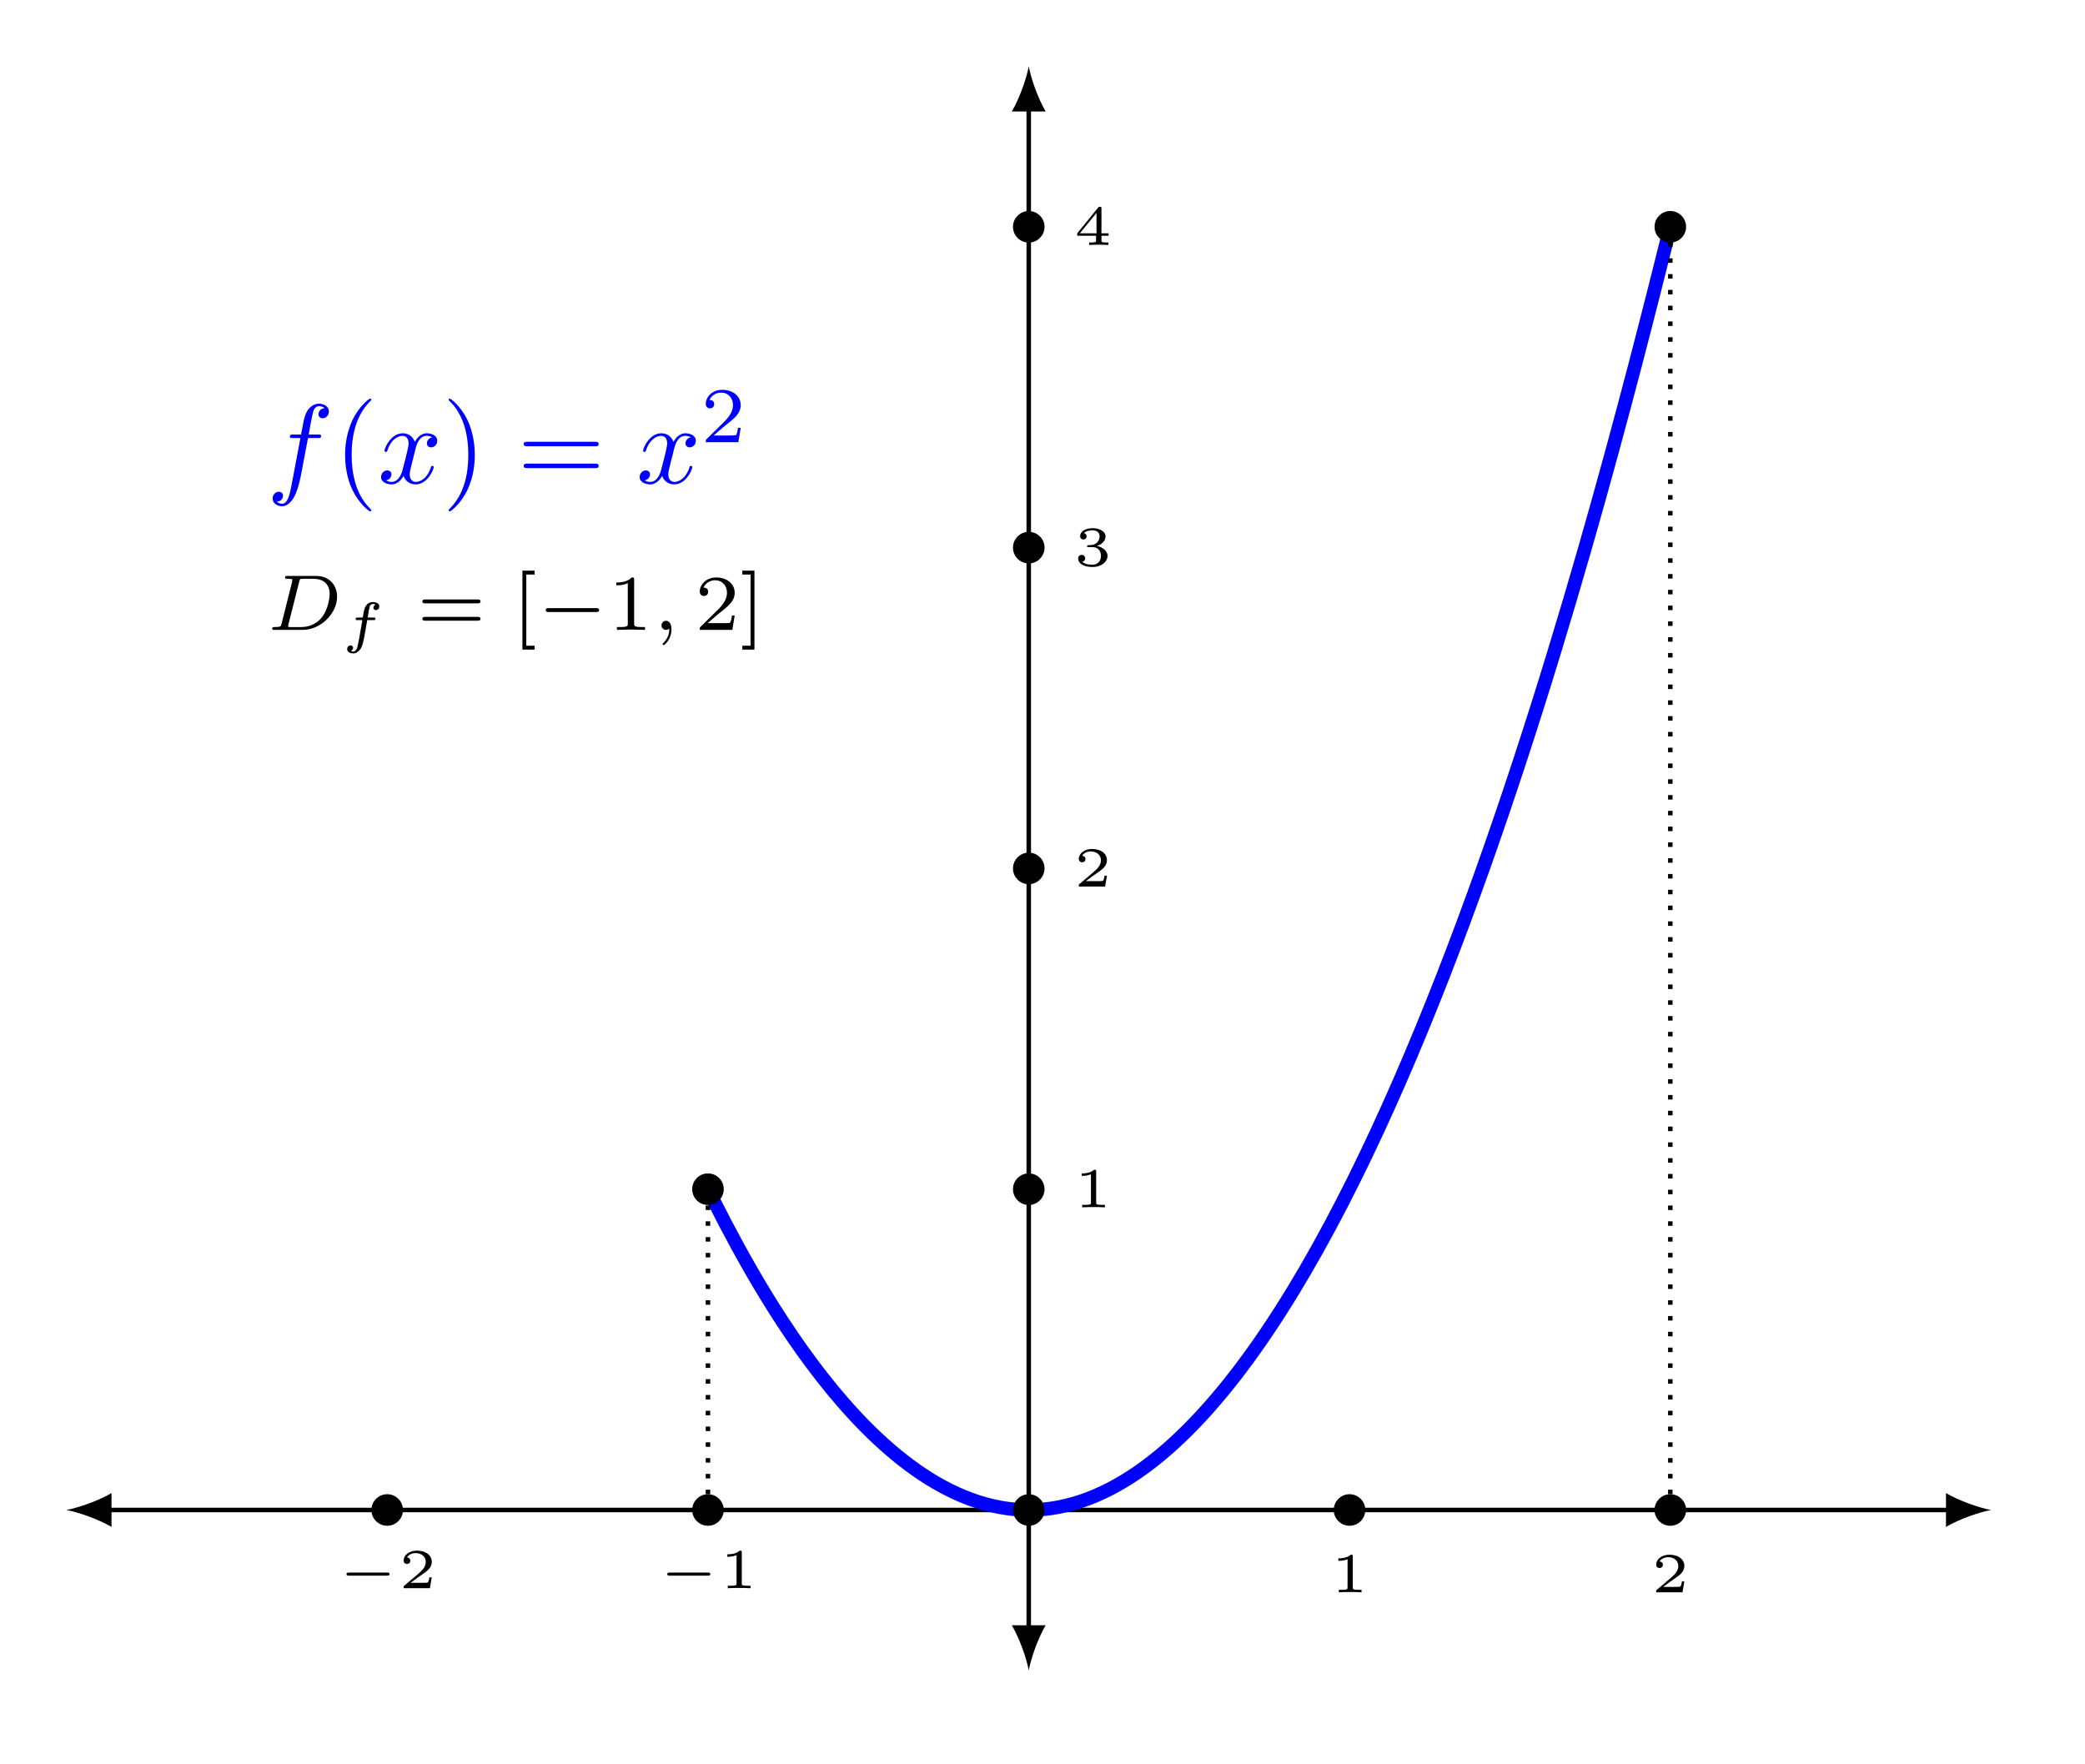 <?xml version="1.0" encoding="UTF-8"?>
<svg version="1.1" viewBox="0 0 368.5 311.81" xmlns="http://www.w3.org/2000/svg" xmlns:xlink="http://www.w3.org/1999/xlink">
<defs>
<symbol id="e" overflow="visible">
<path d="m8.766-2.219c0.172 0 0.438 0 0.438-0.281 0-0.266-0.266-0.266-0.438-0.266h-6.734c-0.172 0-0.438 0-0.438 0.266 0 0.281 0.266 0.281 0.438 0.281z"/>
</symbol>
<symbol id="b" overflow="visible">
<path d="m5.875-1.922h-0.422c-0.031 0.188-0.125 0.812-0.297 0.906-0.078 0.062-0.906 0.062-1.062 0.062h-1.953c0.656-0.5 1.391-1.047 2-1.453 0.891-0.609 1.734-1.188 1.734-2.25 0-1.281-1.203-1.984-2.641-1.984-1.344 0-2.328 0.781-2.328 1.75 0 0.531 0.438 0.609 0.578 0.609 0.266 0 0.594-0.172 0.594-0.578 0-0.359-0.266-0.562-0.578-0.594 0.281-0.453 0.859-0.75 1.531-0.75 0.969 0 1.781 0.578 1.781 1.562 0 0.828-0.578 1.469-1.359 2.125l-2.422 2.062c-0.109 0.078-0.109 0.078-0.125 0.156v0.297h4.641z"/>
</symbol>
<symbol id="a" overflow="visible">
<path d="m3.969-6.344c0-0.297-0.031-0.297-0.359-0.297-0.703 0.641-1.812 0.641-2.016 0.641h-0.172v0.438h0.172c0.234 0 0.875-0.031 1.453-0.281v4.984c0 0.312 0 0.422-1.047 0.422h-0.5v0.438c0.547-0.047 1.438-0.047 2.016-0.047s1.453 0 2 0.047v-0.438h-0.484c-1.062 0-1.062-0.109-1.062-0.422z"/>
</symbol>
<symbol id="s" overflow="visible">
<path d="m3.297-3.297c0.906 0 1.516 0.562 1.516 1.547 0 1.016-0.625 1.562-1.516 1.562-0.109 0-1.297 0-1.797-0.516 0.406-0.062 0.531-0.375 0.531-0.609 0-0.375-0.281-0.609-0.609-0.609s-0.625 0.203-0.625 0.625c0 1.031 1.172 1.516 2.531 1.516 1.641 0 2.656-0.984 2.656-1.953 0-0.812-0.734-1.516-1.875-1.781 1.203-0.375 1.516-1.141 1.516-1.703 0-0.812-1.016-1.422-2.266-1.422-1.219 0-2.219 0.516-2.219 1.422 0 0.469 0.391 0.578 0.578 0.578 0.281 0 0.562-0.203 0.562-0.562 0-0.234-0.125-0.516-0.484-0.562 0.438-0.469 1.328-0.5 1.531-0.5 0.734 0 1.25 0.375 1.25 1.047 0 0.578-0.375 1.484-1.422 1.547-0.281 0.016-0.328 0.016-0.578 0.031-0.109 0.016-0.219 0.016-0.219 0.172 0 0.172 0.094 0.172 0.266 0.172z"/>
</symbol>
<symbol id="r" overflow="visible">
<path d="m6.156-1.625v-0.438h-1.25v-4.391c0-0.234-0.016-0.297-0.266-0.297-0.203 0-0.219 0.016-0.328 0.156l-3.688 4.531v0.438h3.328v0.781c0 0.312 0 0.406-0.875 0.406h-0.344v0.438c0.469-0.016 1.109-0.047 1.688-0.047s1.219 0.031 1.703 0.047v-0.438h-0.359c-0.859 0-0.859-0.094-0.859-0.406v-0.781zm-2.125-4.047v3.609h-2.938z"/>
</symbol>
<symbol id="q" overflow="visible">
<path d="m7.312-7.969h1.719c0.391 0 0.594 0 0.594-0.391 0-0.234-0.203-0.234-0.547-0.234h-1.641l0.406-2.266c0.078-0.422 0.359-1.828 0.484-2.062 0.172-0.391 0.516-0.688 0.938-0.688 0.078 0 0.594 0 0.969 0.359-0.875 0.078-1.078 0.781-1.078 1.078 0 0.453 0.359 0.703 0.75 0.703 0.516 0 1.094-0.438 1.094-1.203 0-0.922-0.922-1.375-1.734-1.375-0.672 0-1.938 0.359-2.531 2.328-0.125 0.422-0.188 0.625-0.656 3.125h-1.375c-0.375 0-0.594 0-0.594 0.391 0 0.234 0.172 0.234 0.547 0.234h1.312l-1.484 7.875c-0.359 1.922-0.703 3.734-1.734 3.734-0.078 0-0.578 0-0.953-0.359 0.906-0.047 1.094-0.766 1.094-1.062 0-0.469-0.359-0.703-0.734-0.703-0.516 0-1.094 0.438-1.094 1.188 0 0.906 0.875 1.375 1.688 1.375 1.094 0 1.891-1.172 2.25-1.922 0.641-1.266 1.094-3.672 1.109-3.812z"/>
</symbol>
<symbol id="d" overflow="visible">
<path d="m6.656-6.016c0.109-0.516 0.578-2.344 1.969-2.344 0.094 0 0.578 0 1 0.25-0.562 0.094-0.953 0.594-0.953 1.078 0 0.312 0.219 0.703 0.75 0.703 0.438 0 1.078-0.359 1.078-1.156 0-1.047-1.172-1.328-1.859-1.328-1.156 0-1.844 1.062-2.094 1.516-0.484-1.312-1.562-1.516-2.141-1.516-2.078 0-3.219 2.578-3.219 3.078 0 0.203 0.203 0.203 0.25 0.203 0.156 0 0.219-0.047 0.25-0.219 0.688-2.125 2-2.609 2.672-2.609 0.375 0 1.078 0.172 1.078 1.328 0 0.609-0.344 1.953-1.078 4.734-0.312 1.234-1.016 2.078-1.891 2.078-0.125 0-0.578 0-1-0.266 0.5-0.094 0.938-0.516 0.938-1.062s-0.438-0.703-0.734-0.703c-0.594 0-1.094 0.516-1.094 1.156 0 0.922 1 1.312 1.875 1.312 1.312 0 2.031-1.391 2.094-1.516 0.234 0.734 0.953 1.516 2.141 1.516 2.062 0 3.188-2.562 3.188-3.062 0-0.203-0.172-0.203-0.234-0.203-0.172 0-0.219 0.078-0.25 0.219-0.672 2.125-2.016 2.609-2.656 2.609-0.781 0-1.094-0.641-1.094-1.312 0-0.438 0.109-0.875 0.328-1.75z"/>
</symbol>
<symbol id="p" overflow="visible">
<path d="m6.594 4.781c0-0.062 0-0.094-0.344-0.438-2.484-2.516-3.125-6.281-3.125-9.328 0-3.469 0.766-6.922 3.203-9.422 0.266-0.234 0.266-0.281 0.266-0.328 0-0.141-0.078-0.203-0.203-0.203-0.188 0-1.984 1.344-3.156 3.875-1.016 2.203-1.266 4.406-1.266 6.078 0 1.562 0.219 3.969 1.312 6.219 1.203 2.453 2.922 3.75 3.109 3.75 0.125 0 0.203-0.062 0.203-0.203z"/>
</symbol>
<symbol id="o" overflow="visible">
<path d="m5.75-4.984c0-1.547-0.219-3.953-1.312-6.219-1.188-2.438-2.906-3.734-3.109-3.734-0.109 0-0.188 0.078-0.188 0.203 0 0.047 0 0.094 0.375 0.453 1.953 1.969 3.094 5.141 3.094 9.297 0 3.406-0.75 6.922-3.219 9.422-0.25 0.25-0.25 0.281-0.25 0.344 0 0.125 0.078 0.203 0.188 0.203 0.203 0 2-1.359 3.172-3.891 1.016-2.188 1.25-4.406 1.25-6.078z"/>
</symbol>
<symbol id="n" overflow="visible">
<path d="m13.688-6.516c0.297 0 0.672 0 0.672-0.391 0-0.406-0.375-0.406-0.656-0.406h-11.938c-0.266 0-0.656 0-0.656 0.406 0 0.391 0.391 0.391 0.688 0.391zm0.016 3.859c0.281 0 0.656 0 0.656-0.391 0-0.406-0.375-0.406-0.672-0.406h-11.891c-0.297 0-0.688 0-0.688 0.406 0 0.391 0.391 0.391 0.656 0.391z"/>
</symbol>
<symbol id="c" overflow="visible">
<path d="m7.047-2.547h-0.469c-0.047 0.312-0.188 1.141-0.375 1.281-0.109 0.078-1.188 0.078-1.375 0.078h-2.562c1.453-1.297 1.953-1.688 2.781-2.344 1.031-0.828 2-1.688 2-3.016 0-1.688-1.484-2.719-3.266-2.719-1.734 0-2.906 1.219-2.906 2.5 0 0.703 0.609 0.781 0.75 0.781 0.328 0 0.734-0.234 0.734-0.734 0-0.266-0.094-0.75-0.828-0.75 0.438-0.984 1.391-1.297 2.047-1.297 1.391 0 2.109 1.094 2.109 2.219 0 1.219-0.859 2.172-1.312 2.688l-3.359 3.312c-0.141 0.125-0.141 0.156-0.141 0.547h5.75z"/>
</symbol>
<symbol id="m" overflow="visible">
<path d="m10.719-4.688c0.203 0 0.531 0 0.531-0.344s-0.344-0.344-0.516-0.344h-9.234c-0.188 0-0.516 0-0.516 0.344s0.312 0.344 0.516 0.344zm0.016 3.062c0.172 0 0.516 0 0.516-0.328 0-0.344-0.328-0.344-0.531-0.344h-9.219c-0.203 0-0.516 0-0.516 0.344 0 0.328 0.328 0.328 0.516 0.328z"/>
</symbol>
<symbol id="l" overflow="visible">
<path d="m4.047 3.484v-0.688h-1.469v-12.578h1.469v-0.688h-2.156v13.953z"/>
</symbol>
<symbol id="k" overflow="visible">
<path d="m4.672-8.875c0-0.375-0.031-0.391-0.422-0.391-0.891 0.875-2.156 0.891-2.734 0.891v0.5c0.344 0 1.266 0 2.031-0.391v7.125c0 0.453 0 0.641-1.391 0.641h-0.531v0.5c0.25-0.016 1.969-0.062 2.484-0.062 0.422 0 2.188 0.047 2.484 0.062v-0.5h-0.531c-1.391 0-1.391-0.188-1.391-0.641z"/>
</symbol>
<symbol id="j" overflow="visible">
<path d="m2.594-10.469h-2.141v0.688h1.453v12.578h-1.453v0.688h2.141z"/>
</symbol>
<symbol id="i" overflow="visible">
<path d="m2.641-1.094c-0.109 0.484-0.141 0.594-1.234 0.594-0.25 0-0.422 0-0.422 0.297 0 0.203 0.172 0.203 0.422 0.203h4.984c3.094 0 6.062-2.844 6.062-5.891 0-2.031-1.406-3.641-3.672-3.641h-5.078c-0.281 0-0.453 0-0.453 0.312 0 0.188 0.156 0.188 0.469 0.188 0.219 0 0.266 0 0.516 0.031 0.281 0.031 0.312 0.062 0.312 0.203 0 0.016 0 0.094-0.047 0.297zm3.125-7.453c0.109-0.438 0.125-0.484 0.703-0.484h1.797c1.562 0 2.875 0.781 2.875 2.688 0 0.312-0.141 2.734-1.547 4.328-0.531 0.625-1.734 1.516-3.453 1.516h-1.906c-0.422 0-0.438-0.016-0.438-0.141 0-0.016 0-0.078 0.047-0.297z"/>
</symbol>
<symbol id="h" overflow="visible">
<path d="m2.938-0.219c0 0.766-0.141 1.656-1.078 2.547-0.062 0.062-0.094 0.094-0.094 0.172 0 0.094 0.109 0.188 0.188 0.188 0.203 0 1.375-1.109 1.375-2.766 0-0.875-0.328-1.531-0.969-1.531-0.469 0-0.797 0.375-0.797 0.797 0 0.453 0.328 0.812 0.812 0.812 0.328 0 0.562-0.219 0.562-0.219z"/>
</symbol>
<symbol id="g" overflow="visible">
<path d="m4.75-3.844h1.109c0.219 0 0.219-0.016 0.266-0.047 0.062-0.047 0.078-0.172 0.078-0.234 0-0.172-0.141-0.172-0.312-0.172h-1.062c0.109-0.734 0.312-2 0.453-2.156s0.297-0.234 0.469-0.234c0.062 0 0.281 0 0.484 0.109-0.391 0.172-0.391 0.531-0.391 0.562 0 0.25 0.188 0.406 0.438 0.406 0.266 0 0.609-0.219 0.609-0.656 0-0.578-0.656-0.766-1.125-0.766-1.266 0-1.516 1.203-1.609 1.641-0.094 0.422-0.031 0.156-0.203 1.094h-0.906c-0.188 0-0.344 0-0.344 0.281 0 0.172 0.141 0.172 0.312 0.172h0.875c-0.188 0.969-0.609 3.75-0.891 4.797-0.062 0.25-0.297 0.75-0.688 0.75-0.062 0-0.281-0.016-0.453-0.094 0.266-0.125 0.391-0.375 0.391-0.578 0-0.25-0.188-0.406-0.438-0.406s-0.609 0.219-0.609 0.656c0 0.609 0.703 0.766 1.094 0.766 0.578 0 1.016-0.469 1.25-0.766 0.406-0.562 0.625-1.891 0.641-1.922z"/>
</symbol>
<symbol id="f" overflow="visible">
<path d="m10.375-3.156c0.234 0 0.562 0 0.562-0.328 0-0.359-0.312-0.359-0.562-0.359h-8.312c-0.219 0-0.562 0-0.562 0.344s0.328 0.344 0.562 0.344z"/>
</symbol>
</defs>
<path transform="matrix(2 0 0 -2 181.82 266.86)" d="m-81.453 2.6562e-4h162.91" fill="none" stroke="#000" stroke-miterlimit="10" stroke-width=".399"/>
<path d="m11.734 266.86c2.125 0.398 5.578 1.594 7.973 2.988v-5.977c-2.394 1.395-5.848 2.59-7.973 2.988"/>
<path d="m351.9 266.86c-2.129-0.398-5.582-1.594-7.973-2.988v5.977c2.391-1.395 5.844-2.59 7.973-2.988"/>
<path transform="matrix(2 0 0 -2 181.82 266.86)" d="m2.0312e-4 -10.588v134.56" fill="none" stroke="#000" stroke-miterlimit="10" stroke-width=".399"/>
<path d="m181.82 295.2c0.398-2.125 1.594-5.578 2.988-7.969h-5.977c1.395 2.391 2.59 5.844 2.988 7.969"/>
<path d="m181.82 11.734c-0.398 2.125-1.594 5.578-2.988 7.969h5.977c-1.395-2.391-2.59-5.844-2.988-7.969"/>
<path transform="matrix(2 0 0 -2 181.82 266.86)" d="m-28.347 28.346c3.189-6.377 14.174-28.346 28.348-28.346 28.346 0 50.314 87.875 56.693 113.39" fill="none" stroke="#00f" stroke-miterlimit="10" stroke-width="1.196"/>
<path transform="matrix(2 0 0 -2 181.82 266.86)" d="m-55.498 2.6562e-4c0 0.66-0.535 1.195-1.195 1.195-0.66 0-1.195-0.535-1.195-1.195 0-0.66 0.535-1.195 1.195-1.195 0.66 0 1.195 0.535 1.195 1.195z" stroke="#000" stroke-miterlimit="10" stroke-width=".399"/>
<path transform="matrix(2 0 0 -2 181.82 266.86)" d="m-27.152 2.6562e-4c0 0.66-0.535 1.195-1.195 1.195s-1.195-0.535-1.195-1.195c0-0.66 0.535-1.195 1.195-1.195s1.195 0.535 1.195 1.195z" stroke="#000" stroke-miterlimit="10" stroke-width=".399"/>
<path transform="matrix(2 0 0 -2 181.82 266.86)" d="m1.196 2.6562e-4c0 0.66-0.535 1.195-1.195 1.195-0.66 0-1.195-0.535-1.195-1.195 0-0.66 0.535-1.195 1.195-1.195 0.66 0 1.195 0.535 1.195 1.195z" stroke="#000" stroke-miterlimit="10" stroke-width=".399"/>
<path transform="matrix(2 0 0 -2 181.82 266.86)" d="m29.543 2.6562e-4c0 0.66-0.535 1.195-1.197 1.195-0.66 0-1.195-0.535-1.195-1.195 0-0.66 0.535-1.195 1.195-1.195 0.662 0 1.197 0.535 1.197 1.195z" stroke="#000" stroke-miterlimit="10" stroke-width=".399"/>
<path transform="matrix(2 0 0 -2 181.82 266.86)" d="m57.889 2.6562e-4c0 0.66-0.535 1.195-1.195 1.195-0.66 0-1.195-0.535-1.195-1.195 0-0.66 0.535-1.195 1.195-1.195 0.66 0 1.195 0.535 1.195 1.195z" stroke="#000" stroke-miterlimit="10" stroke-width=".399"/>
<path transform="matrix(2 0 0 -2 181.82 266.86)" d="m1.196 28.346c0 0.66-0.535 1.197-1.195 1.197-0.66 0-1.195-0.537-1.195-1.197 0-0.66 0.535-1.195 1.195-1.195 0.66 0 1.195 0.535 1.195 1.195z" stroke="#000" stroke-miterlimit="10" stroke-width=".399"/>
<path transform="matrix(2 0 0 -2 181.82 266.86)" d="m1.196 56.694c0 0.66-0.535 1.195-1.195 1.195-0.66 0-1.195-0.535-1.195-1.195s0.535-1.195 1.195-1.195c0.66 0 1.195 0.535 1.195 1.195z" stroke="#000" stroke-miterlimit="10" stroke-width=".399"/>
<path transform="matrix(2 0 0 -2 181.82 266.86)" d="m1.196 85.041c0 0.66-0.535 1.195-1.195 1.195-0.66 0-1.195-0.535-1.195-1.195s0.535-1.197 1.195-1.197c0.66 0 1.195 0.537 1.195 1.197z" stroke="#000" stroke-miterlimit="10" stroke-width=".399"/>
<path transform="matrix(2 0 0 -2 181.82 266.86)" d="m1.196 113.39c0 0.66-0.535 1.195-1.195 1.195-0.66 0-1.195-0.535-1.195-1.195 0-0.66 0.535-1.195 1.195-1.195 0.66 0 1.195 0.535 1.195 1.195z" stroke="#000" stroke-miterlimit="10" stroke-width=".399"/>
<g>
<use x="59.644" y="280.684" xlink:href="#e"/>
<use x="70.436" y="280.684" xlink:href="#b"/>
<use x="116.336" y="280.684" xlink:href="#e"/>
<use x="127.13" y="280.684" xlink:href="#a"/>
<use x="235.118" y="281.404" xlink:href="#a"/>
<use x="291.812" y="281.404" xlink:href="#b"/>
<use x="189.764" y="213.372" xlink:href="#a"/>
<use x="189.764" y="156.68" xlink:href="#b"/>
<use x="189.764" y="99.986" xlink:href="#s"/>
<use x="189.764" y="43.294" xlink:href="#r"/>
</g>
<path transform="matrix(2 0 0 -2 181.82 266.86)" d="m-27.152 28.346c0 0.66-0.535 1.197-1.195 1.197s-1.195-0.537-1.195-1.197c0-0.66 0.535-1.195 1.195-1.195s1.195 0.535 1.195 1.195z" stroke="#000" stroke-miterlimit="10" stroke-width=".399"/>
<path transform="matrix(2 0 0 -2 181.82 266.86)" d="m57.889 113.39c0 0.66-0.535 1.195-1.195 1.195-0.66 0-1.195-0.535-1.195-1.195 0-0.66 0.535-1.195 1.195-1.195 0.66 0 1.195 0.535 1.195 1.195z" stroke="#000" stroke-miterlimit="10" stroke-width=".399"/>
<path transform="matrix(2 0 0 -2 181.82 266.86)" d="m-28.347 2.6562e-4v28.346" fill="none" stroke="#000" stroke-dasharray="0.399,0.996" stroke-miterlimit="10" stroke-width=".399"/>
<path transform="matrix(2 0 0 -2 181.82 266.86)" d="m56.694 2.6562e-4v113.39" fill="none" stroke="#000" stroke-dasharray="0.399,0.996" stroke-miterlimit="10" stroke-width=".399"/>
<g fill="#00f">
<use x="47.124" y="85.388" xlink:href="#q"/>
<use x="59.024" y="85.388" xlink:href="#p"/>
<use x="66.772" y="85.388" xlink:href="#d"/>
<use x="78.16" y="85.388" xlink:href="#o"/>
<use x="91.448" y="85.388" xlink:href="#n"/>
<use x="112.476" y="85.388" xlink:href="#d"/>
<use x="123.864" y="78.156" xlink:href="#c"/>
</g>
<g>
<use x="47.124" y="111.32" xlink:href="#i"/>
<use x="60.152" y="113.434" xlink:href="#g"/>
<use x="73.674" y="111.32" xlink:href="#m"/>
<use x="90.439" y="111.32" xlink:href="#l"/>
<use x="94.952" y="111.32" xlink:href="#f"/>
<use x="107.406" y="111.32" xlink:href="#k"/>
<use x="115.348" y="111.32" xlink:href="#h"/>
<use x="122.802" y="111.32" xlink:href="#c"/>
<use x="130.745" y="111.32" xlink:href="#j"/>
</g>
</svg>
